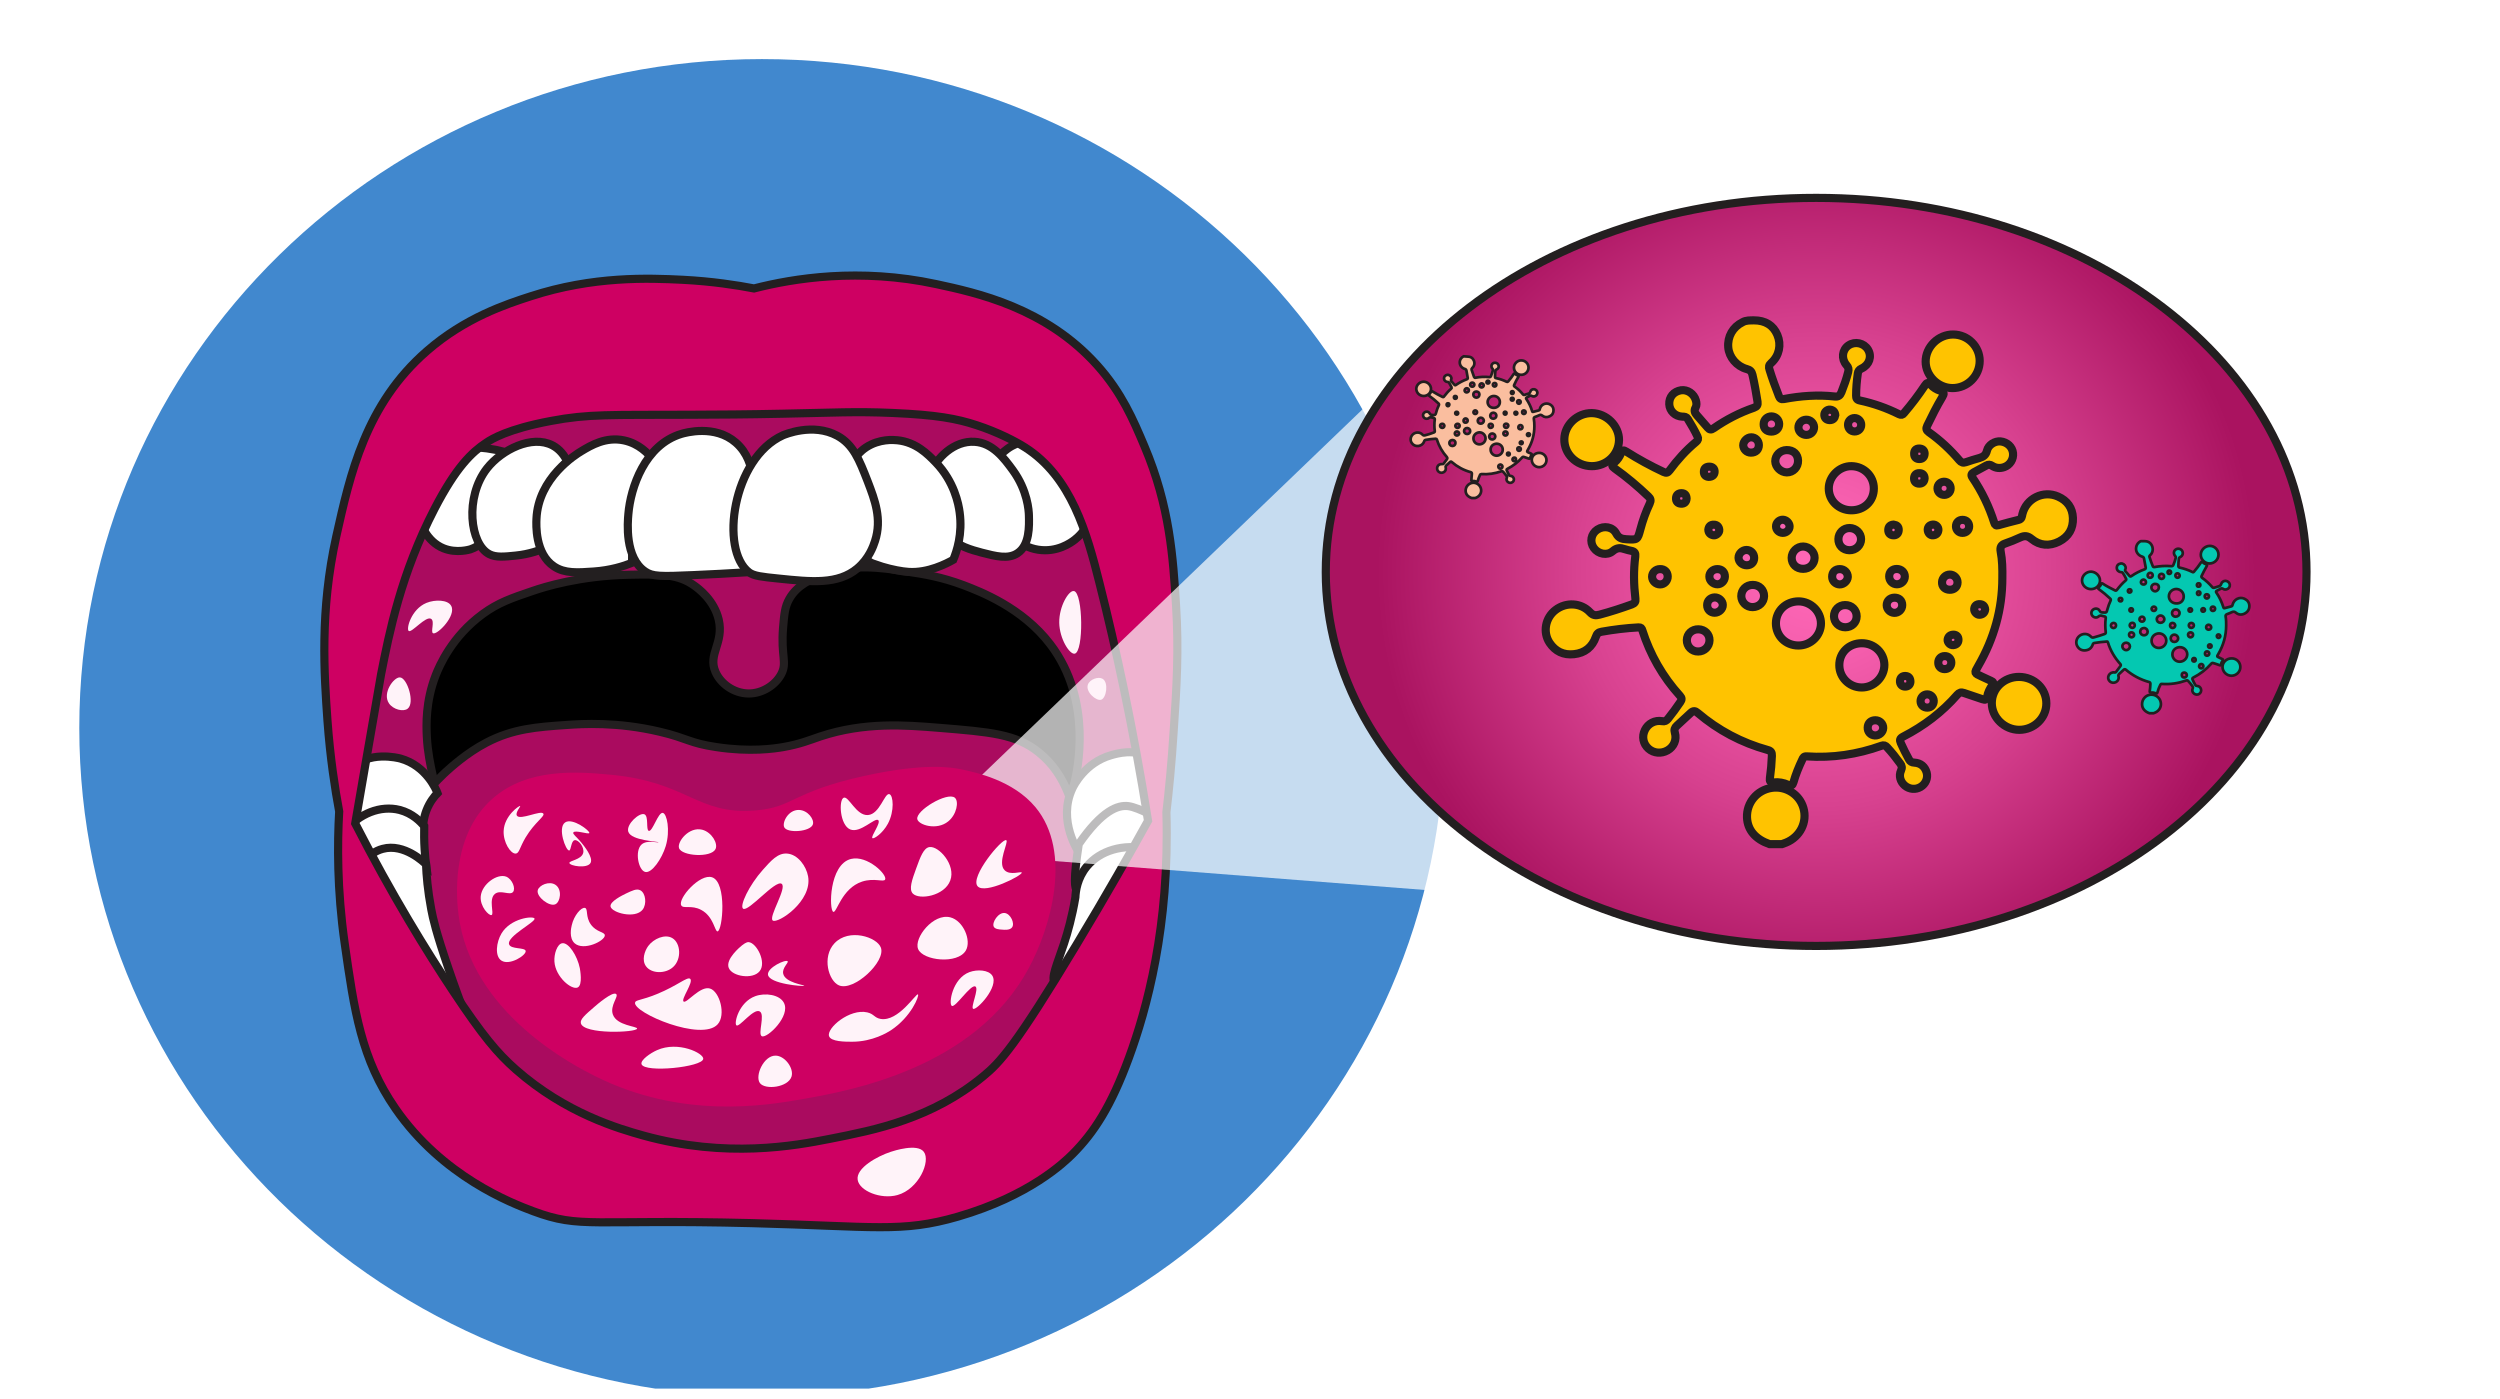 <svg width="920" height="515" viewBox="0 0 920 515" fill="none" xmlns="http://www.w3.org/2000/svg">
<g clip-path="url(#clip0_48_134)" filter="url(#filter0_d_48_134)">
<path d="M280.408 510.005C419.157 510.005 531.635 399.809 531.635 263.875C531.635 127.941 419.157 17.745 280.408 17.745C141.659 17.745 29.181 127.941 29.181 263.875C29.181 399.809 141.659 510.005 280.408 510.005Z" fill="#4188CE"/>
<path d="M148.829 268.335C144.373 241.623 166.75 219.465 174.417 211.86C221.231 165.479 322.862 165.057 375.714 211.86C385.489 220.498 409.879 242.093 405.758 269.133C402.596 289.788 384.483 302.51 378.158 306.5C324.587 301.055 271.017 295.609 217.446 290.211C199.717 292.182 181.987 294.201 164.258 296.173C158.939 290.962 151.033 281.526 148.829 268.335Z" fill="black"/>
<path d="M159.514 287.441C161.383 286.549 157.646 278.663 157.071 267.02C156.879 262.889 156.544 254.251 160.329 244.487C161.671 241.06 166.271 230.263 177.627 221.954C183.329 217.776 188.169 216.133 196.027 213.457C200.148 212.048 213.325 207.823 231.725 207.495C243.512 207.26 249.694 207.26 255.683 211.626C256.977 212.565 262.823 216.837 264.5 224.066C266.464 232.704 260.427 236.694 263.302 243.266C265.171 247.585 270.01 251.106 275.329 251.2C280.6 251.294 285.439 248.008 287.5 244.065C289.752 239.746 287.308 237.445 288.171 226.977C288.602 221.86 288.842 219.231 290.471 216.367C293.394 211.203 298.712 209.044 302.354 207.636C313.471 203.27 323.964 204.819 334.362 206.415C339.873 207.26 346.437 208.293 354.583 211.344C360.717 213.692 376.194 219.56 386.496 233.08C402.404 253.923 396.414 280.071 395.312 284.531C397.277 282.935 399.242 281.338 401.254 279.742C403.219 278.428 408.154 275.423 413.377 275.517C414.527 275.517 416.587 275.705 418.792 276.128C420.756 276.503 422.385 276.973 423.583 277.348C423.008 262.748 421.331 241.342 416.3 215.851C409.927 183.694 406.429 166.935 393.587 152.617C387.694 146.045 374.708 134.262 333.931 126.375C285.248 116.939 222.333 104.78 176.046 143.463C143.031 171.066 134.119 211.485 131.387 223.785C126.452 246.083 127.362 265.237 128.944 277.865C133.448 275.94 139.15 274.531 144.756 276.268C153.764 279.085 157.502 288.38 159.514 287.441Z" fill="#AA0B5F" stroke="#231F20" stroke-width="3" stroke-miterlimit="10"/>
<path d="M155.442 289.413C159.131 284.578 164.115 280.024 164.115 280.024C165.792 278.522 171.638 273.123 179.017 269.274C188.792 264.157 197.608 263.547 208.39 262.795C214.283 262.373 227.125 261.575 242.794 265.283C253 267.678 253.671 269.462 263.542 270.917C276.048 272.841 285.008 271.48 288.267 270.917C294.448 269.837 297.994 268.335 301.875 267.02C318.215 261.622 333.213 262.842 345.431 263.828C364.406 265.377 373.894 266.128 382.231 272.842C392.869 281.338 395.36 293.826 397.373 304.482C403.554 337.343 389.85 364.571 386.017 371.988C380.842 381.893 367.281 404.38 340.017 419.825C290.279 447.991 237.715 428.462 228.802 424.988C219.698 421.421 185.725 407.525 165.073 372.082C145.427 338.423 146.865 300.633 155.442 289.413Z" fill="#AA0B5F" stroke="#231F20" stroke-width="3" stroke-miterlimit="10"/>
<path d="M154.387 187.168C154.723 188.388 156.831 195.195 163.204 197.777C168.092 199.749 172.883 198.2 173.123 198.153C175.039 197.496 176.381 196.557 177.292 195.853C178.394 191.252 179.064 187.45 179.448 184.915C180.598 177.685 180.598 174.446 182.514 169.892C183.904 166.606 185.629 164.165 186.827 162.663C185.869 162.381 184.431 161.959 182.658 161.583C178.25 160.691 173.075 160.269 170.2 160.691C161.048 162.053 151.177 175.854 154.387 187.168Z" fill="white" stroke="#231F20" stroke-width="3" stroke-miterlimit="10"/>
<path d="M180.071 199.936C182.514 201.204 185.629 200.875 189.798 200.453C194.877 199.936 198.854 198.481 201.442 197.261C200.579 194.256 199.573 189.045 200.627 182.661C202.064 173.976 206.569 168.155 208.725 165.714C207.719 163.695 206.042 161.301 203.31 159.893C195.787 155.95 184.671 161.442 179.208 168.39C170.967 178.952 172.931 196.275 180.071 199.936Z" fill="white" stroke="#231F20" stroke-width="3" stroke-miterlimit="10"/>
<path d="M203.885 204.443C207.814 207.072 212.51 206.743 218.5 206.321C224.633 205.898 229.521 204.349 232.587 203.128C232.539 197.824 232.923 191.439 234.217 184.304C235.654 176.511 237.81 169.892 239.919 164.681C238.577 162.991 235.175 159.235 229.617 158.062C222.956 156.653 217.542 159.846 213.9 162.052C211.935 163.226 198.039 171.816 197.417 186.979C197.321 188.998 196.842 199.795 203.885 204.443Z" fill="white" stroke="#231F20" stroke-width="3" stroke-miterlimit="10"/>
<path d="M237.427 206.321C240.158 208.152 242.89 208.199 255.3 207.635C261.577 207.354 268.333 207.025 275.617 206.556C276.623 200.781 277.39 193.974 277.533 186.416C277.629 180.361 277.294 174.868 276.719 169.986C276.383 167.873 275.233 162.709 270.777 158.86C263.062 152.147 252.185 155.245 250.748 155.668C237.283 159.705 232.06 175.478 231.246 185.102C230.958 188.294 229.856 201.251 237.427 206.321Z" fill="white" stroke="#231F20" stroke-width="3" stroke-miterlimit="10"/>
<path d="M370.491 190.877C371.066 191.769 374.804 197.167 382.039 198.294C388.987 199.374 394.066 195.759 395.552 194.585C399.002 191.862 400.535 188.623 401.158 186.98C402.5 173.977 397.852 162.851 389.61 159.236C387.885 158.485 385.154 157.687 381.321 158.015C379.835 157.969 375.139 157.969 370.683 161.208C367.425 163.555 365.891 166.512 365.269 167.921C366.994 175.526 368.719 183.178 370.491 190.877Z" fill="white" stroke="#231F20" stroke-width="3" stroke-miterlimit="10"/>
<path d="M348.306 192.989C352.571 197.073 357.458 198.34 361.292 199.373C366.419 200.687 370.971 201.908 374.469 199.561C378.973 196.556 378.733 189.609 378.637 185.618C378.59 184.022 378.206 176.558 372.696 169C369.533 164.681 365.317 158.954 358.608 158.578C351.181 158.109 344.425 164.446 342.029 170.972C338.627 179.844 343.754 188.623 348.306 192.989Z" fill="white" stroke="#231F20" stroke-width="3" stroke-miterlimit="10"/>
<path d="M312.944 167.169C315.196 162.991 318.119 161.02 318.694 160.644C323.629 157.405 328.9 157.874 330.242 158.015C337.142 158.719 341.502 163.226 344.329 166.137C351.229 173.272 352.762 181.581 353.146 184.539C354.248 192.519 352.092 198.904 350.798 202.002C348.306 203.411 341.502 206.931 334.362 206.462C331.967 206.321 328.229 205.617 324.635 204.537C323.006 204.021 321.569 203.504 321.042 203.317C313.135 199.937 305.852 180.267 312.944 167.169Z" fill="white" stroke="#231F20" stroke-width="3" stroke-miterlimit="10"/>
<path d="M275.617 206.603C277.39 207.964 280.408 208.293 286.446 208.903C298.665 210.171 308.296 211.157 315.483 205.195C319.796 201.58 321.377 197.026 322 195.102C324.635 186.98 321.904 179.938 319.317 173.178C316.202 165.198 314.046 159.612 308.152 156.372C299.096 151.443 288.602 155.997 288.123 156.185C269.579 164.588 264.787 198.341 275.617 206.603Z" fill="white" stroke="#231F20" stroke-width="3" stroke-miterlimit="10"/>
<path d="M394.641 286.127C389.035 298.05 396.941 309.552 397.325 310.162C397.852 308.237 399.194 304.341 402.739 300.773C404.081 299.412 407.866 295.75 414.096 294.952C420.229 294.154 424.877 296.595 426.362 297.44C430.244 287.817 428.183 278.334 422.385 274.625C417.45 271.48 411.125 273.264 408.873 273.921C399.289 276.644 395.121 285.094 394.641 286.127Z" fill="white" stroke="#231F20" stroke-width="3" stroke-miterlimit="10"/>
<path d="M396.462 323.588C398.092 324.011 400.008 316.218 406.908 311.946C412.179 308.707 418.408 308.66 423.487 309.458C425.26 302.135 426.362 297.44 426.362 297.44C426.362 297.44 419.319 293.215 415.198 292.652C411.412 292.182 405.567 294.201 396.99 306.594C394.977 319.692 395.408 323.306 396.462 323.588Z" fill="white" stroke="#231F20" stroke-width="3" stroke-miterlimit="10"/>
<path d="M388.317 357.67C386.448 356.261 389.179 350.487 391.575 343.164C392.917 339.08 394.546 333.352 395.744 326.217C395.839 323.964 396.414 319.175 399.912 314.903C404.8 308.941 413.425 306.453 422.098 308.378C411.987 324.715 401.877 341.004 391.814 357.341C390.617 357.857 389.179 358.327 388.317 357.67Z" fill="white" stroke="#231F20" stroke-width="3" stroke-miterlimit="10"/>
<path d="M130.716 299.036C133.16 299.881 134.837 297.064 139.341 296.079C145.523 294.717 151.56 298.097 155.729 301.196C155.681 299.646 155.825 297.111 156.927 294.248C158.125 291.149 159.85 289.037 161 287.863C160.616 286.831 156.975 277.817 147.344 275.141C146.816 275.001 135.173 271.949 129.231 279.273C123.673 285.986 126.452 297.534 130.716 299.036Z" fill="white" stroke="#231F20" stroke-width="3" stroke-miterlimit="10"/>
<path d="M129.471 311.43C132.49 313.496 136.371 310.773 142.744 310.773C148.35 310.773 153.19 312.885 156.927 315.279C156.64 313.167 156.4 310.914 156.256 308.519C156.065 305.468 156.065 302.651 156.112 300.023C154.771 298.379 151.8 295.281 147.056 294.061C140.06 292.277 132.154 295.375 126.883 301.9C126.596 305.562 126.883 309.693 129.471 311.43Z" fill="white" stroke="#231F20" stroke-width="3" stroke-miterlimit="10"/>
<path d="M131.771 316.593C132.394 315.232 135.173 309.88 140.827 308.378C148.781 306.218 156.16 313.448 156.783 314.058C156.927 318.002 157.406 323.776 158.7 330.63C159.323 333.963 160.473 339.127 165.073 352.506C167.133 358.562 170.008 366.542 173.746 375.978C168.954 374.053 161.719 370.626 154.387 364.57C139.917 352.693 125.11 330.677 131.771 316.593Z" fill="white" stroke="#231F20" stroke-width="3" stroke-miterlimit="10"/>
<path d="M432.783 218.761C431.681 201.204 430.531 182.332 421.14 160.175C416.971 150.316 412.85 140.599 403.842 130.506C384.771 109.193 359.327 103.747 344.569 100.555C316.202 94.452 291.956 98.443 277.485 102.151C271.112 100.931 262.104 99.522 251.227 98.959C238.769 98.349 218.356 97.504 195.212 105.062C186.396 107.925 171.206 112.855 157.071 125.201C134.55 144.777 128.848 170.596 123.769 193.317C117.635 220.921 119.312 244.205 120.51 261.199C121.517 274.954 123.29 286.408 124.823 294.623C124.152 306.36 124.008 323.213 126.835 343.117C130.333 367.81 132.921 385.743 145.523 403.957C162.821 428.978 188.217 438.743 196.267 441.747C213.804 448.273 217.542 444.611 276.623 446.113C321.952 447.287 331.823 449.728 352.523 443.719C378.877 436.067 391.671 423.721 394.737 420.669C402.548 412.83 408.873 403.159 415.437 385.273C421.954 367.575 430.483 337.014 429.237 294.858C430.1 287.488 431.154 277.207 431.921 264.908C433.023 248.759 433.837 235.333 432.783 218.761ZM395.983 343.915C373.702 380.954 367.952 387.057 361.867 392.033C342.892 407.713 322.144 411.797 305.469 415.083C292.435 417.665 267.231 422.312 236.852 413.909C227.604 411.327 208.15 405.694 189.846 389.592C183.042 383.583 177.723 377.293 166.654 360.627C156.975 346.028 144.229 325.372 130.717 299.036C132.873 286.643 134.933 274.813 135.029 274.109C138.479 254.345 140.204 244.44 140.252 244.064C143.223 228.854 147.631 206.978 159.898 183.271C167.852 167.92 173.602 162.428 179.017 158.86C180.981 157.546 186.875 153.884 202.64 150.927C216.679 148.251 224.777 148.767 253.671 148.626C265.075 148.579 274.754 148.532 287.692 148.251C307.242 147.875 314.525 147.359 328.565 147.969C344.521 148.673 352.044 150.035 359.423 152.476C367.137 155.011 373.606 158.344 377.296 160.691C394.258 171.535 400.008 192.191 404.608 210.546C410.646 234.441 417.067 263.828 422.481 298.05C416.396 309.035 407.435 324.95 395.983 343.915Z" fill="#CE0062" stroke="#231F20" stroke-width="3" stroke-miterlimit="10"/>
<path opacity="0.7" d="M346.198 309.598C448.596 317.579 550.946 325.607 653.344 333.587C615.298 259.133 577.252 184.726 539.206 110.319C474.279 172.662 409.352 235.051 344.473 297.393C345.048 301.43 345.623 305.514 346.198 309.598Z" fill="white"/>
<path d="M219.027 392.033C212.079 388.559 173.219 369.124 168.715 332.367C168.235 328.611 165.217 303.918 181.317 289.835C194.206 278.522 212.462 279.93 224.729 281.103C253.144 283.732 256.546 295.985 277.917 294.248C292.292 293.074 291.094 287.488 318.119 281.526C340.304 276.644 350.271 278.381 353.817 279.132C359.327 280.305 372.792 283.169 381.033 293.027C394.785 309.599 386.592 337.437 378.59 352.271C358.752 389.17 312.704 397.385 295.79 400.389C281.558 402.924 250.892 407.994 219.027 392.033Z" fill="#CE0062"/>
<path d="M190.229 296.173C189.51 295.093 191.667 292.746 191.427 292.605C191.092 292.37 185.581 296.173 185.342 301.759C185.15 305.937 187.881 310.256 189.798 310.115C191.092 310.021 191.187 307.956 193.44 304.153C196.794 298.567 200.579 296.408 199.956 295.422C199.094 294.013 191.427 297.957 190.229 296.173Z" fill="#FFF3F9"/>
<path d="M209.444 308.988C208.198 309.035 205.083 300.632 207.958 298.661C210.689 296.783 217.206 301.806 216.871 302.557C216.631 303.167 211.504 301.289 210.977 302.369C210.689 302.979 212.175 303.918 213.9 306.031C214.858 307.204 218.452 311.57 217.302 313.589C216.056 315.748 209.683 314.669 209.539 313.589C209.396 312.697 213.948 312.415 214.619 309.88C215.146 307.768 212.846 304.951 211.504 305.186C210.114 305.374 210.21 308.941 209.444 308.988Z" fill="#FFF3F9"/>
<path d="M186.3 318.612C183.042 317.345 177.339 321.288 176.908 325.842C176.573 329.597 179.927 333.071 180.885 332.743C181.987 332.367 179.687 326.921 182.131 324.95C184.192 323.307 187.642 325.654 188.792 324.246C189.846 323.025 188.552 319.551 186.3 318.612Z" fill="#FFF3F9"/>
<path d="M231.198 302.04C230.383 299.317 235.319 294.905 237.14 295.656C238.817 296.36 237.619 301.477 238.769 301.759C240.158 302.087 242.171 294.905 243.896 295.139C245.429 295.374 246.723 301.571 244.998 307.345C243.56 312.086 239.823 317.485 237.427 316.875C234.935 316.264 233.498 309.176 236.085 306.782C238.098 304.951 242.267 306.218 242.315 305.984C242.362 305.608 232.252 305.42 231.198 302.04Z" fill="#FFF3F9"/>
<path d="M210.402 336.498C211.169 332.977 213.9 329.738 215.289 330.114C216.487 330.489 215.385 333.353 217.446 336.217C219.506 339.127 222.573 338.892 222.573 340.207C222.621 342.272 214.762 346.075 211.456 343.117C209.348 341.193 210.162 337.437 210.402 336.498Z" fill="#FFF3F9"/>
<path d="M238.529 344.15C240.542 341.427 244.758 339.597 247.442 341.24C250.508 343.071 250.892 348.939 247.729 351.849C244.95 354.431 239.727 354.384 237.715 351.567C236.085 349.314 237.187 346.028 238.529 344.15Z" fill="#FFF3F9"/>
<path d="M230.383 324.809C228.946 325.513 224.346 327.767 224.681 329.597C225.112 331.898 233.69 334.245 236.469 330.771C238.098 328.705 237.619 324.668 235.654 323.636C234.312 322.884 232.587 323.776 230.383 324.809Z" fill="#FFF3F9"/>
<path d="M212.558 359.407C210.354 360.393 204.412 355.558 204.029 349.877C203.837 347.061 205.035 343.446 206.856 343.118C209.252 342.695 212.462 347.765 213.373 352.272C213.421 352.647 214.571 358.515 212.558 359.407Z" fill="#FFF3F9"/>
<path d="M184.527 339.549C182.658 342.695 181.988 347.859 184.527 349.502C187.546 351.473 193.775 347.483 193.44 345.934C193.152 344.573 188.025 345.418 187.354 343.54C186.3 340.629 197.321 335.231 196.698 334.01C196.219 332.977 187.881 333.869 184.527 339.549Z" fill="#FFF3F9"/>
<path d="M204.412 321.616C202.112 320.067 198.375 321.757 197.896 323.588C197.273 326.029 202.256 329.832 204.412 328.752C206.185 327.907 207 323.353 204.412 321.616Z" fill="#FFF3F9"/>
<path d="M226.742 361.801C225.448 360.721 219.506 365.838 218.931 366.354C215.29 369.499 213.421 371.096 213.756 372.551C214.762 376.776 234.312 375.978 234.456 374.523C234.552 373.631 227.029 373.49 225.544 369.359C224.346 366.073 227.796 362.646 226.742 361.801Z" fill="#FFF3F9"/>
<path d="M241.787 361.801C235.941 364.195 233.833 363.913 233.689 364.993C233.114 368.749 258.319 379.452 264.116 372.927C267.231 369.453 264.835 360.862 261.289 359.782C257.648 358.656 252.664 365.416 251.562 364.571C250.508 363.726 255.3 357.435 254.006 356.214C252.952 355.276 249.358 358.703 241.787 361.801Z" fill="#FFF3F9"/>
<path d="M241.787 382.457C239.344 383.537 235.606 386.119 236.085 387.621C237.235 390.907 258.558 388.7 258.798 385.649C258.99 383.584 249.55 378.983 241.787 382.457Z" fill="#FFF3F9"/>
<path d="M250.7 329.175C249.358 326.687 257.552 317.345 262.056 318.847C267.567 320.725 265.938 338.423 264.069 338.752C263.015 338.892 262.679 333.259 257.983 330.818C254.438 328.94 251.419 330.536 250.7 329.175Z" fill="#FFF3F9"/>
<path d="M258.414 301.337C253.527 300.116 249.119 305.797 249.885 308.097C250.844 311.054 261.673 311.758 263.302 308.472C264.308 306.501 262.008 302.276 258.414 301.337Z" fill="#FFF3F9"/>
<path d="M280.744 316.078C275.664 321.758 272.071 329.363 273.46 330.396C275.377 331.757 285.344 319.645 287.644 321.241C289.752 322.697 282.66 333.541 284.385 334.761C286.206 336.029 299.048 327.673 297.371 318.472C296.7 314.716 293.585 310.397 289.656 310.116C286.254 309.834 283.714 312.744 280.744 316.078Z" fill="#FFF3F9"/>
<path d="M275.473 342.695C275.281 342.695 274.61 342.648 273.029 343.915C272.454 344.385 266.848 348.985 268.19 352.224C269.483 355.37 277.054 356.543 279.546 353.398C282.181 350.159 278.444 342.929 275.473 342.695Z" fill="#FFF3F9"/>
<path d="M277.917 362.599C271.879 364.805 270.01 372.645 271.017 373.349C272.119 374.1 277.246 367.012 279.546 368.185C281.702 369.312 278.731 376.588 280.36 377.339C282.277 378.231 291.094 369.875 288.458 364.993C286.877 362.035 281.654 361.237 277.917 362.599Z" fill="#FFF3F9"/>
<path d="M289.848 349.737C289.129 348.939 282.325 352.084 282.612 354.666C282.996 358.093 295.885 359.126 295.981 358.75C296.029 358.468 288.937 357.623 288.219 354.337C287.739 352.178 290.327 350.253 289.848 349.737Z" fill="#FFF3F9"/>
<path d="M313.183 312.087C305.037 314.105 305.037 331.052 306.666 331.569C307.912 331.991 309.733 322.931 317.208 320.443C321.712 318.941 325.258 320.771 325.737 319.645C326.552 317.861 319.173 310.631 313.183 312.087Z" fill="#FFF3F9"/>
<path d="M307.098 343.117C302.354 348.187 304.942 357.013 308.727 358.609C314.189 360.956 326.073 349.83 324.156 344.713C322.719 340.817 312.417 337.484 307.098 343.117Z" fill="#FFF3F9"/>
<path d="M342.029 307.721C339.873 308.05 338.675 311.383 337.142 315.608C335.608 319.833 334.41 323.213 335.896 324.809C338.244 327.297 347.587 325.748 349.696 320.02C351.852 314.293 345.431 307.205 342.029 307.721Z" fill="#FFF3F9"/>
<path d="M349.744 333.587C343.467 331.944 336.231 341.192 337.86 345.229C339.585 349.548 352.475 350.956 355.446 345.746C357.554 342.037 354.487 334.808 349.744 333.587Z" fill="#FFF3F9"/>
<path d="M370.3 305.186C368.766 304.388 356.835 318.753 359.758 322.133C362.394 325.232 376.289 318.143 376.002 317.11C375.81 316.547 371.785 318.237 369.773 316.312C366.802 313.542 371.354 305.75 370.3 305.186Z" fill="#FFF3F9"/>
<path d="M351.373 289.553C348.594 287.3 336.806 294.341 337.573 297.487C338.1 299.599 344.712 301.712 348.929 298.285C352.092 295.75 352.954 290.868 351.373 289.553Z" fill="#FFF3F9"/>
<path d="M310.5 289.553C312.321 288.849 315.1 296.267 319.412 295.938C323.773 295.609 325.498 287.77 327.271 288.239C328.756 288.615 329.235 294.483 326.744 299.13C324.875 302.604 321.617 304.857 321.042 304.435C320.323 303.872 324.3 298.802 323.198 297.816C322 296.689 316.633 302.745 312.896 301.243C309.015 299.647 308.583 290.305 310.5 289.553Z" fill="#FFF3F9"/>
<path d="M294.017 294.06C290.04 293.966 287.74 298.707 288.602 300.444C289.8 302.745 298.281 302.087 299.144 299.365C299.719 297.581 297.323 294.154 294.017 294.06Z" fill="#FFF3F9"/>
<path d="M319.173 368.561C312.704 367.059 304.127 374.335 305.085 377.293C305.756 379.358 311.027 379.358 313.567 379.358C321.233 379.358 326.744 375.838 327.798 375.18C335.369 370.204 338.387 362.364 337.812 361.942C337.094 361.426 330.625 372.129 324.012 370.955C321.76 370.533 321.616 369.124 319.173 368.561Z" fill="#FFF3F9"/>
<path d="M285.344 384.475C281.031 384.475 277.725 391.939 279.641 394.568C281.606 397.197 290.039 396.164 291.285 392.174C292.244 389.076 288.746 384.428 285.344 384.475Z" fill="#FFF3F9"/>
<path d="M356.787 353.727C350.414 356.074 349.025 365.51 350.271 366.167C351.612 366.918 357.219 358.092 358.944 359.031C360.381 359.829 357.075 366.73 358.129 367.247C359.423 367.904 367.712 359.078 365.173 355.041C363.783 352.882 359.614 352.694 356.787 353.727Z" fill="#FFF3F9"/>
<path d="M369.773 331.991C367.377 331.663 364.933 335.512 365.7 337.015C366.131 337.906 367.664 338.047 368.671 338.094C369.581 338.188 371.689 338.376 372.456 337.249C373.51 335.794 371.881 332.273 369.773 331.991Z" fill="#FFF3F9"/>
<path d="M147.2 245.285C144.948 245.097 140.587 251.059 143.127 254.814C144.66 257.115 148.446 258.053 150.027 256.786C152.758 254.673 149.883 245.472 147.2 245.285Z" fill="#FFF3F9"/>
<path d="M156.927 217.869C151.321 220.169 149.404 227.492 150.41 228.197C151.512 228.995 156.687 222.516 158.652 223.737C160.089 224.629 158.364 228.572 159.371 229.042C160.904 229.746 168.044 222.516 166.031 218.949C164.833 216.695 160.137 216.554 156.927 217.869Z" fill="#FFF3F9"/>
<path d="M389.802 225.145C389.706 219.09 393.348 213.128 395.216 213.503C398.571 214.16 398.858 235.849 395.504 236.553C393.635 236.928 389.898 231.107 389.802 225.145Z" fill="#FFF3F9"/>
<path d="M405.758 245.802C404.177 244.863 401.062 245.989 400.344 247.914C399.385 250.637 403.41 254.064 405.231 253.501C407.148 252.89 408.058 247.163 405.758 245.802Z" fill="#FFF3F9"/>
<path d="M327.798 419.871C322.91 421.467 314.908 425.833 315.627 430.199C316.25 434.236 324.108 437.475 330.241 435.785C338.148 433.579 342.556 423.298 339.968 419.871C337.573 416.679 328.948 419.496 327.798 419.871Z" fill="#FFF3F9"/>
<path d="M668.342 344.103C768.004 344.103 848.796 282.478 848.796 206.461C848.796 130.444 768.004 68.82 668.342 68.82C568.68 68.82 487.887 130.444 487.887 206.461C487.887 282.478 568.68 344.103 668.342 344.103Z" fill="url(#paint0_radial_48_134)" stroke="#231F20" stroke-width="3" stroke-miterlimit="10"/>
<path d="M651.188 306.642C645.965 304.811 643.09 301.431 642.898 296.831C642.706 291.385 646.588 286.737 651.954 285.939C657.177 285.141 662.208 288.334 663.646 293.31C665.179 298.521 662.448 303.966 657.273 306.079C656.746 306.266 656.267 306.454 655.74 306.642C654.254 306.642 652.721 306.642 651.188 306.642Z" fill="#FFC300" stroke="#231F20" stroke-width="3" stroke-miterlimit="10"/>
<path d="M645.437 113.888C649.654 113.888 652.577 115.719 654.062 119.239C655.596 122.854 654.781 126.891 651.81 129.567C650.9 130.365 650.852 131.022 651.187 132.055C652.194 135.341 653.392 138.58 654.637 141.773C654.973 142.665 655.452 143.04 656.458 142.852C662.639 141.679 668.917 141.209 675.194 141.914C676.535 142.054 677.158 141.538 677.637 140.364C678.596 137.923 679.506 135.435 680.129 132.9C680.369 131.914 680.273 131.21 679.554 130.412C677.494 128.065 677.877 124.732 680.273 123.089C682.621 121.493 685.927 122.197 687.412 124.638C688.946 127.173 687.939 130.271 685.017 131.633C684.154 132.055 683.819 132.525 683.675 133.417C683.292 136.139 683.052 138.815 683.052 141.585C683.052 142.571 683.292 143.134 684.394 143.369C689.425 144.449 694.264 146.139 698.864 148.439C699.679 148.814 700.11 148.72 700.637 148.063C703.417 144.824 706.004 141.397 708.352 137.876C709.071 136.75 709.598 136.609 710.556 137.642C711.467 138.627 712.664 139.379 714.006 139.801C715.539 140.27 715.492 140.928 714.773 142.101C712.712 145.528 710.939 149.096 709.214 152.664C708.687 153.744 708.879 154.354 709.837 155.058C714.006 158.015 717.744 161.489 721.05 165.386C721.769 166.231 722.44 166.419 723.446 166.09C725.075 165.527 726.752 165.01 728.429 164.541C729.914 164.118 730.825 163.414 731.208 161.818C731.735 159.659 734.131 158.25 736.192 158.438C738.635 158.673 740.552 160.457 740.792 162.757C741.031 165.01 739.689 167.17 737.485 167.921C735.952 168.437 734.419 168.296 733.077 167.404C732.358 166.935 731.687 166.888 730.969 167.31C729.435 168.155 727.902 169 726.369 169.799C725.506 170.268 725.219 170.784 725.842 171.723C729.34 176.887 732.023 182.474 733.892 188.389C734.131 189.187 734.515 189.562 735.425 189.28C737.917 188.576 740.36 187.919 742.852 187.309C744.05 187.027 744.05 186.041 744.242 185.196C745.631 179.469 751.908 176.324 757.323 178.718C760.773 180.22 762.689 182.896 762.833 186.605C762.977 190.501 761.3 193.459 757.754 195.289C754.208 197.073 750.662 196.839 747.644 194.35C746.158 193.13 745.056 193.036 743.427 193.787C741.606 194.632 739.737 195.383 737.821 196.04C736.335 196.557 736 197.496 736.239 198.904C736.862 202.143 736.91 205.382 736.862 208.669C736.862 220.217 733.796 231.014 727.998 241.06C726.465 243.689 726.465 243.689 729.244 244.957C730.442 245.52 731.592 246.083 732.79 246.6C733.556 246.928 733.748 247.351 733.221 248.055C732.262 249.369 731.544 250.825 731.256 252.421C731.064 253.5 730.585 253.688 729.531 253.313C727.279 252.515 724.979 251.81 722.727 251.012C721.673 250.637 721.002 250.872 720.283 251.67C714.677 258.101 707.969 263.171 700.302 267.114C699.152 267.725 699.008 268.335 699.487 269.415C700.398 271.48 701.404 273.499 702.506 275.47C702.937 276.269 703.512 276.597 704.471 276.644C706.867 276.785 708.4 278.146 709.023 280.353C709.55 282.371 708.639 284.484 706.771 285.61C704.95 286.69 702.65 286.502 700.973 285.094C699.344 283.733 698.673 281.526 699.583 279.555C700.062 278.475 699.871 277.771 699.248 276.926C697.762 274.86 696.181 272.889 694.456 271.011C693.833 270.307 693.258 270.119 692.348 270.447C683.435 273.64 674.283 275.001 664.796 274.344C663.837 274.297 663.55 274.813 663.262 275.47C661.969 278.193 660.819 280.963 660.004 283.874C659.669 285.047 659.19 285.329 658.04 284.812C656.362 284.061 654.59 283.733 652.769 283.92C651.379 284.061 651.187 283.404 651.331 282.324C651.715 279.602 651.954 276.879 652.05 274.156C652.098 272.935 651.762 272.325 650.517 271.997C640.885 269.321 632.308 264.767 624.737 258.336C623.827 257.538 623.108 257.491 622.198 258.336C620.521 259.932 618.796 261.528 617.071 263.077C616.304 263.781 616.017 264.532 616.352 265.659C617.119 268.194 615.969 270.823 613.669 272.137C611.369 273.452 608.589 273.217 606.673 271.527C604.66 269.743 604.133 267.067 605.331 264.626C606.481 262.279 608.973 260.918 611.656 261.387C612.662 261.575 613.19 261.246 613.765 260.589C615.394 258.57 616.927 256.458 618.364 254.345C618.939 253.5 618.987 252.89 618.269 252.092C611.848 245.004 607.248 236.929 604.373 227.916C604.181 227.259 603.894 226.836 603.031 226.883C598.431 227.118 593.879 227.681 589.375 228.479C588.177 228.667 587.65 229.23 587.267 230.357C585.973 234.065 583.29 236.319 579.217 236.741C575.383 237.164 572.364 235.709 570.256 232.563C567.669 228.667 568.675 223.315 572.46 220.452C576.342 217.494 581.804 217.776 585.11 221.297C586.26 222.517 587.171 222.564 588.656 222.189C592.681 221.109 596.61 219.841 600.492 218.433C601.594 218.01 601.977 217.494 601.833 216.32C601.21 211.157 601.115 205.946 601.785 200.782C601.929 199.608 601.594 198.951 600.348 198.716C599.533 198.575 598.767 198.341 597.952 198.106C596.323 197.543 595.029 197.496 593.496 198.81C591.435 200.594 588.129 199.89 586.548 197.684C584.919 195.43 585.494 192.426 587.842 190.877C590.237 189.327 593.496 189.844 594.79 192.379C595.652 194.022 596.898 194.35 598.479 194.444C602.6 194.679 602.6 194.726 603.654 190.83C604.517 187.544 605.667 184.351 607.104 181.3C607.631 180.173 607.44 179.469 606.577 178.671C602.696 174.962 598.575 171.489 594.214 168.39C593.16 167.639 592.969 167.123 594.071 166.231C595.221 165.292 596.035 164.071 596.562 162.71C596.994 161.536 597.521 161.583 598.479 162.194C602.887 164.963 607.487 167.498 612.231 169.705C613.237 170.174 613.717 169.986 614.387 169.141C617.262 165.245 620.473 161.677 624.21 158.579C624.881 158.015 625.073 157.452 624.689 156.654C623.635 154.401 622.389 152.288 621.096 150.176C620.617 149.378 619.946 149.331 619.131 149.331C616.448 149.237 614.435 147.265 614.292 144.777C614.148 142.101 615.921 140.036 618.652 139.613C621 139.285 623.396 140.928 624.067 143.322C624.354 144.261 624.402 145.2 623.971 145.998C623.3 147.171 623.731 147.969 624.498 148.861C625.84 150.364 627.133 151.866 628.427 153.368C629.098 154.166 629.721 154.26 630.631 153.603C635.231 150.41 640.119 147.875 645.437 146.045C646.635 145.622 646.923 145.012 646.779 143.885C646.252 140.552 645.677 137.219 644.91 133.933C644.623 132.712 644.048 132.149 642.85 131.82C639.112 130.835 636.285 127.455 635.998 123.84C635.662 119.803 637.723 116.329 641.221 114.592C642.61 113.794 644 113.935 645.437 113.888ZM653.535 225.334C653.535 229.981 657.081 233.502 661.729 233.549C666.329 233.596 670.114 229.887 670.114 225.428C670.114 221.015 666.425 217.353 661.921 217.306C657.177 217.306 653.583 220.78 653.535 225.334ZM676.871 240.825C676.871 245.285 680.56 248.947 685.017 248.994C689.617 249.041 693.45 245.238 693.45 240.685C693.402 236.225 689.76 232.704 685.16 232.704C680.417 232.704 676.823 236.178 676.871 240.825ZM689.569 175.76C689.569 171.207 685.927 167.592 681.327 167.545C676.871 167.498 672.989 171.348 672.989 175.76C672.989 180.22 676.631 183.741 681.231 183.788C686.023 183.835 689.569 180.408 689.569 175.76ZM679.075 226.836C681.423 226.836 683.244 225.099 683.244 222.799C683.244 220.452 681.423 218.621 678.979 218.668C676.679 218.668 674.906 220.499 674.906 222.799C674.954 225.099 676.727 226.836 679.075 226.836ZM680.704 190.313C678.404 190.266 676.583 192.05 676.535 194.35C676.487 196.698 678.165 198.435 680.56 198.482C682.956 198.529 684.873 196.698 684.873 194.397C684.873 192.191 683.004 190.36 680.704 190.313ZM625.025 227.587C622.629 227.54 620.808 229.277 620.76 231.53C620.712 233.878 622.581 235.802 624.929 235.755C627.229 235.755 629.05 233.925 629.098 231.671C629.146 229.371 627.373 227.634 625.025 227.587ZM661.681 165.527C661.633 163.132 659.956 161.583 657.464 161.63C655.117 161.677 653.296 163.508 653.296 165.714C653.344 167.874 655.308 169.799 657.56 169.845C659.908 169.845 661.729 167.921 661.681 165.527ZM649.175 215.335C649.175 213.034 647.402 211.25 645.054 211.25C642.61 211.204 640.79 213.034 640.79 215.382C640.837 217.635 642.706 219.466 645.006 219.419C647.354 219.372 649.127 217.635 649.175 215.335ZM663.55 205.335C665.946 205.335 667.719 203.599 667.767 201.298C667.814 199.139 665.85 197.167 663.598 197.12C661.298 197.073 659.333 199.045 659.333 201.298C659.333 203.645 661.106 205.335 663.55 205.335ZM717.456 213.034C719.181 213.081 720.379 211.955 720.379 210.312C720.379 208.762 719.037 207.401 717.504 207.448C716.019 207.448 714.725 208.715 714.677 210.218C714.581 211.861 715.731 212.987 717.456 213.034ZM700.973 208.152C700.973 206.603 699.679 205.382 698.002 205.382C696.373 205.382 695.223 206.462 695.223 208.105C695.223 209.701 696.469 211.016 698.05 211.016C699.679 211.016 700.973 209.748 700.973 208.152ZM610.89 205.429C609.26 205.429 607.967 206.697 607.967 208.246C608.015 209.795 609.308 211.063 610.937 211.063C612.519 211.063 613.765 209.701 613.717 208.105C613.669 206.462 612.519 205.382 610.89 205.429ZM634.752 208.246C634.8 206.556 633.698 205.429 631.973 205.429C630.344 205.429 629.002 206.65 629.05 208.199C629.05 209.701 630.439 211.016 632.021 211.016C633.458 211.016 634.704 209.748 634.752 208.246ZM677.062 205.429C675.337 205.429 674.235 206.509 674.235 208.246C674.235 209.795 675.481 211.016 676.967 211.063C678.5 211.11 679.937 209.748 679.985 208.293C679.985 206.697 678.692 205.429 677.062 205.429ZM651.858 154.823C653.583 154.823 654.733 153.65 654.733 152.007C654.685 150.504 653.487 149.284 651.954 149.237C650.373 149.19 649.031 150.457 649.031 152.054C648.983 153.744 650.085 154.823 651.858 154.823ZM642.802 204.021C644.431 204.021 645.533 202.941 645.533 201.298C645.533 199.702 644.287 198.388 642.706 198.388C641.173 198.388 639.783 199.749 639.783 201.251C639.831 202.8 641.173 204.021 642.802 204.021ZM694.312 218.715C694.312 220.217 695.606 221.484 697.092 221.531C698.673 221.578 700.015 220.311 700.015 218.668C700.015 216.978 698.817 215.898 697.092 215.945C695.462 215.992 694.312 217.165 694.312 218.715ZM664.652 150.457C663.023 150.504 661.777 151.819 661.825 153.368C661.873 154.87 663.167 156.044 664.748 156.044C666.377 156.044 667.623 154.729 667.575 153.133C667.479 151.631 666.185 150.41 664.652 150.457ZM687.317 263.734C687.269 265.33 688.371 266.551 689.952 266.645C691.533 266.739 692.971 265.471 693.019 263.922C693.067 262.373 691.773 261.059 690.144 261.059C688.467 261.059 687.365 262.091 687.317 263.734ZM628.235 218.715C628.235 220.311 629.433 221.484 631.015 221.484C632.548 221.484 634.033 220.123 633.985 218.621C633.985 217.119 632.5 215.804 630.967 215.851C629.337 215.945 628.235 217.119 628.235 218.715ZM647.258 159.752C647.258 158.203 646.012 156.936 644.479 156.936C642.994 156.889 641.508 158.391 641.508 159.846C641.556 161.349 642.802 162.569 644.335 162.569C646.156 162.569 647.258 161.489 647.258 159.752ZM656.075 192.097C657.464 192.097 658.615 190.97 658.567 189.656C658.519 188.435 657.369 187.309 656.123 187.262C654.781 187.215 653.583 188.342 653.583 189.703C653.583 191.017 654.637 192.05 656.075 192.097ZM717.839 175.714C717.839 174.305 716.785 173.272 715.396 173.272C714.006 173.319 713 174.352 713 175.76C713.048 177.122 714.15 178.155 715.54 178.108C716.833 178.108 717.839 177.028 717.839 175.714ZM709.262 256.411C710.652 256.411 711.658 255.331 711.61 253.876C711.562 252.562 710.508 251.529 709.214 251.529C707.825 251.529 706.771 252.655 706.771 254.017C706.771 255.425 707.825 256.411 709.262 256.411ZM682.477 149.847C681.135 149.847 680.033 150.974 680.081 152.382C680.129 153.744 681.087 154.729 682.429 154.776C683.819 154.823 684.921 153.79 684.921 152.382C684.969 151.021 683.819 149.847 682.477 149.847ZM722.2 192.097C723.637 192.097 724.644 191.064 724.644 189.703C724.644 188.295 723.589 187.262 722.152 187.309C720.762 187.309 719.756 188.389 719.804 189.797C719.852 191.111 720.858 192.097 722.2 192.097ZM715.635 242.234C717.073 242.234 718.079 241.201 718.079 239.84C718.079 238.431 717.025 237.399 715.635 237.445C714.246 237.445 713.239 238.525 713.287 239.934C713.287 241.295 714.294 242.234 715.635 242.234ZM730.537 220.311C730.442 219.137 729.819 218.386 728.573 218.339C727.327 218.292 726.608 218.949 726.512 220.123C726.417 221.156 727.471 222.329 728.525 222.235C729.675 222.142 730.394 221.484 730.537 220.311ZM703.033 246.928C703.033 245.567 702.41 244.816 701.212 244.769C700.062 244.722 699.296 245.332 699.2 246.553C699.104 247.773 699.919 248.665 701.069 248.665C702.314 248.665 702.937 247.961 703.033 246.928ZM696.852 189.046C695.606 189.14 694.935 189.75 694.887 190.97C694.839 192.191 695.558 192.942 696.756 192.989C697.954 193.036 698.673 192.285 698.721 191.064C698.769 189.797 698.05 189.234 696.852 189.046ZM709.406 190.924C709.454 192.191 710.317 193.083 711.371 192.989C712.569 192.895 713.239 192.191 713.335 191.017C713.383 189.891 712.377 188.952 711.275 189.046C710.029 189.187 709.454 189.891 709.406 190.924ZM620.665 179.469C620.617 178.295 620.09 177.497 618.796 177.497C617.598 177.497 616.831 178.108 616.783 179.328C616.735 180.549 617.406 181.3 618.604 181.347C619.85 181.441 620.569 180.737 620.665 179.469ZM708.256 172.005C708.208 170.831 707.537 170.127 706.292 170.127C705.046 170.127 704.423 170.878 704.375 172.052C704.375 173.272 705.094 173.977 706.292 173.977C707.537 173.977 708.16 173.225 708.256 172.005ZM628.762 171.489C630.152 171.489 630.919 170.784 630.967 169.658C631.015 168.484 630.296 167.733 629.05 167.733C627.852 167.733 627.037 168.296 627.037 169.564C626.989 170.784 627.708 171.395 628.762 171.489ZM718.989 229.559C717.6 229.559 716.929 230.263 716.737 231.343C716.594 232.375 717.648 233.502 718.75 233.408C719.9 233.314 720.667 232.704 720.714 231.484C720.714 230.263 720.044 229.653 718.989 229.559ZM628.667 190.924C628.714 192.144 629.433 192.801 630.583 192.989C631.589 193.13 632.787 192.05 632.692 191.017C632.596 189.891 631.925 189.093 630.727 189.093C629.433 189.046 628.81 189.75 628.667 190.924ZM675.385 148.767C675.289 147.594 674.667 146.89 673.469 146.749C672.367 146.655 671.312 147.594 671.36 148.72C671.408 149.894 672.127 150.551 673.325 150.598C674.571 150.598 675.194 149.894 675.385 148.767ZM708.256 162.804C708.16 161.724 707.49 161.067 706.244 161.067C704.95 161.067 704.375 161.865 704.423 163.039C704.423 164.259 705.189 164.963 706.387 164.916C707.537 164.916 708.256 164.165 708.256 162.804Z" fill="#FFC300" stroke="#231F20" stroke-width="3" stroke-miterlimit="10"/>
<path d="M585.733 167.545C580.079 167.498 575.575 162.991 575.671 157.593C575.767 152.335 580.414 147.969 585.781 148.016C591.196 148.11 595.844 152.71 595.796 157.968C595.7 163.32 591.196 167.592 585.733 167.545Z" fill="#FFC300" stroke="#231F20" stroke-width="3" stroke-miterlimit="10"/>
<path d="M728.525 128.816C728.525 134.356 723.973 138.863 718.462 138.816C713.144 138.769 708.639 134.262 708.639 129.051C708.639 123.653 713.335 119.052 718.798 119.099C724.164 119.146 728.525 123.512 728.525 128.816Z" fill="#FFC300" stroke="#231F20" stroke-width="3" stroke-miterlimit="10"/>
<path d="M753.058 254.862C753.058 260.214 748.554 264.58 743.092 264.58C737.629 264.58 732.981 260.026 732.981 254.721C732.981 249.37 737.437 245.098 742.996 245.098C748.65 245.145 753.058 249.417 753.058 254.862Z" fill="#FFC300" stroke="#231F20" stroke-width="3" stroke-miterlimit="10"/>
<path d="M791.008 258.477C789.283 257.867 788.325 256.74 788.277 255.238C788.229 253.454 789.475 251.905 791.248 251.67C792.973 251.435 794.602 252.468 795.081 254.111C795.608 255.848 794.698 257.632 792.973 258.289C792.829 258.336 792.637 258.43 792.494 258.477C792.014 258.477 791.535 258.477 791.008 258.477Z" fill="#04C8B1" stroke="#231F20" stroke-miterlimit="10"/>
<path d="M789.14 195.148C790.529 195.148 791.487 195.759 791.967 196.932C792.446 198.106 792.206 199.467 791.248 200.312C790.96 200.594 790.912 200.782 791.056 201.11C791.392 202.19 791.775 203.27 792.206 204.302C792.302 204.584 792.446 204.725 792.829 204.678C794.889 204.302 796.902 204.162 799.01 204.349C799.442 204.396 799.681 204.209 799.825 203.833C800.16 203.035 800.448 202.237 800.64 201.392C800.735 201.063 800.687 200.829 800.448 200.594C799.777 199.796 799.873 198.716 800.687 198.2C801.454 197.683 802.556 197.918 803.035 198.716C803.515 199.561 803.227 200.594 802.269 201.016C801.981 201.157 801.885 201.298 801.837 201.58C801.694 202.472 801.646 203.364 801.646 204.256C801.646 204.584 801.742 204.772 802.077 204.866C803.754 205.241 805.335 205.758 806.821 206.509C807.06 206.65 807.204 206.603 807.396 206.368C808.306 205.288 809.169 204.209 809.935 203.035C810.175 202.659 810.367 202.612 810.654 202.941C810.942 203.27 811.373 203.504 811.804 203.645C812.283 203.786 812.283 204.021 812.044 204.396C811.373 205.523 810.798 206.697 810.223 207.87C810.031 208.246 810.127 208.434 810.415 208.668C811.804 209.654 813.002 210.781 814.104 212.048C814.344 212.33 814.535 212.377 814.871 212.283C815.398 212.095 815.973 211.954 816.5 211.767C816.979 211.626 817.267 211.391 817.41 210.875C817.602 210.171 818.369 209.701 819.04 209.748C819.854 209.842 820.477 210.405 820.573 211.156C820.669 211.907 820.237 212.612 819.471 212.846C818.944 213.034 818.464 212.987 818.033 212.659C817.794 212.518 817.602 212.471 817.314 212.612C816.835 212.893 816.308 213.175 815.781 213.41C815.494 213.551 815.398 213.738 815.589 214.02C816.739 215.71 817.602 217.541 818.225 219.512C818.321 219.794 818.417 219.888 818.704 219.794C819.519 219.559 820.333 219.325 821.148 219.137C821.531 219.043 821.531 218.714 821.627 218.433C822.106 216.555 824.167 215.522 825.939 216.32C827.042 216.837 827.712 217.682 827.76 218.902C827.808 220.17 827.233 221.156 826.083 221.766C824.933 222.376 823.735 222.282 822.777 221.437C822.298 221.062 821.914 221.015 821.387 221.249C820.812 221.531 820.19 221.766 819.567 222.001C819.087 222.188 818.944 222.47 819.04 222.939C819.231 224.019 819.231 225.052 819.231 226.132C819.231 229.934 818.225 233.455 816.308 236.741C815.781 237.633 815.781 237.586 816.692 238.009C817.075 238.196 817.458 238.384 817.842 238.572C818.081 238.666 818.129 238.807 817.985 239.041C817.65 239.464 817.41 239.933 817.362 240.497C817.315 240.872 817.123 240.919 816.787 240.778C816.069 240.497 815.302 240.262 814.535 240.027C814.2 239.886 813.96 239.98 813.721 240.262C811.852 242.374 809.648 244.064 807.156 245.332C806.773 245.52 806.725 245.707 806.869 246.083C807.156 246.74 807.492 247.444 807.875 248.055C808.019 248.336 808.21 248.43 808.498 248.43C809.265 248.477 809.792 248.9 809.983 249.651C810.175 250.308 809.84 251.012 809.265 251.388C808.69 251.763 807.923 251.669 807.348 251.2C806.821 250.777 806.581 250.026 806.917 249.369C807.06 249.041 807.012 248.806 806.821 248.524C806.342 247.867 805.815 247.21 805.24 246.599C805.048 246.365 804.856 246.318 804.569 246.412C801.646 247.444 798.627 247.914 795.512 247.679C795.177 247.679 795.129 247.82 794.985 248.055C794.554 248.947 794.171 249.839 793.931 250.824C793.835 251.2 793.692 251.294 793.308 251.153C792.781 250.918 792.158 250.777 791.583 250.871C791.152 250.918 791.056 250.684 791.104 250.355C791.248 249.463 791.296 248.571 791.344 247.679C791.344 247.304 791.248 247.069 790.817 246.975C787.654 246.083 784.827 244.581 782.335 242.468C782.048 242.234 781.808 242.187 781.521 242.468C780.946 242.985 780.419 243.501 779.844 244.017C779.604 244.252 779.508 244.487 779.604 244.862C779.844 245.707 779.46 246.552 778.742 246.975C777.975 247.397 777.065 247.351 776.442 246.787C775.771 246.177 775.627 245.332 776.01 244.534C776.394 243.783 777.208 243.313 778.119 243.454C778.454 243.501 778.646 243.407 778.79 243.172C779.317 242.515 779.844 241.811 780.323 241.107C780.515 240.825 780.515 240.637 780.275 240.356C778.167 238.009 776.633 235.38 775.723 232.422C775.675 232.187 775.579 232.047 775.292 232.094C773.806 232.187 772.273 232.375 770.787 232.61C770.404 232.657 770.212 232.845 770.117 233.22C769.685 234.441 768.823 235.192 767.481 235.333C766.235 235.474 765.229 235.004 764.558 233.971C763.696 232.704 764.031 230.92 765.277 229.981C766.571 228.995 768.344 229.089 769.446 230.263C769.829 230.685 770.117 230.685 770.596 230.544C771.889 230.169 773.231 229.793 774.477 229.324C774.86 229.183 774.956 228.995 774.908 228.62C774.717 226.93 774.669 225.24 774.908 223.503C774.956 223.127 774.86 222.892 774.429 222.846C774.142 222.799 773.902 222.705 773.662 222.658C773.135 222.47 772.704 222.47 772.225 222.892C771.554 223.503 770.452 223.268 769.925 222.517C769.398 221.766 769.589 220.78 770.356 220.264C771.123 219.747 772.225 219.935 772.656 220.733C772.944 221.296 773.327 221.39 773.854 221.39C775.196 221.484 775.196 221.484 775.531 220.217C775.819 219.137 776.202 218.104 776.681 217.071C776.873 216.696 776.777 216.461 776.49 216.226C775.196 215.006 773.854 213.879 772.417 212.846C772.081 212.612 771.985 212.424 772.369 212.142C772.752 211.814 773.039 211.438 773.183 210.969C773.327 210.593 773.519 210.593 773.806 210.781C775.244 211.72 776.777 212.518 778.31 213.269C778.646 213.41 778.79 213.363 779.029 213.081C779.987 211.814 781.042 210.64 782.24 209.607C782.479 209.419 782.527 209.232 782.383 208.95C782.048 208.199 781.617 207.495 781.185 206.837C781.042 206.603 780.802 206.556 780.562 206.556C779.7 206.509 779.029 205.899 778.981 205.054C778.933 204.162 779.508 203.504 780.419 203.364C781.185 203.27 781.952 203.786 782.192 204.584C782.287 204.866 782.287 205.194 782.144 205.476C781.904 205.852 782.048 206.133 782.335 206.415C782.767 206.884 783.198 207.401 783.629 207.917C783.869 208.199 784.06 208.199 784.348 208.011C785.833 206.978 787.462 206.133 789.187 205.523C789.571 205.382 789.667 205.194 789.619 204.819C789.427 203.739 789.235 202.612 788.996 201.533C788.9 201.11 788.708 200.969 788.325 200.829C787.079 200.5 786.169 199.373 786.073 198.2C785.977 196.885 786.648 195.712 787.798 195.148C788.181 195.101 788.66 195.195 789.14 195.148ZM791.775 231.765C791.775 233.267 792.925 234.441 794.458 234.441C795.944 234.441 797.189 233.267 797.189 231.765C797.189 230.31 795.992 229.089 794.506 229.089C792.973 229.136 791.775 230.263 791.775 231.765ZM799.442 236.835C799.442 238.29 800.64 239.511 802.125 239.511C803.658 239.511 804.904 238.29 804.904 236.788C804.904 235.333 803.706 234.159 802.173 234.159C800.592 234.206 799.442 235.333 799.442 236.835ZM803.61 215.475C803.61 213.973 802.412 212.799 800.879 212.752C799.394 212.752 798.148 213.973 798.148 215.428C798.148 216.884 799.346 218.057 800.879 218.057C802.46 218.151 803.61 217.024 803.61 215.475ZM800.16 232.234C800.927 232.234 801.55 231.671 801.55 230.92C801.55 230.169 800.927 229.559 800.16 229.559C799.394 229.559 798.819 230.169 798.819 230.92C798.819 231.671 799.394 232.234 800.16 232.234ZM800.687 220.264C799.921 220.264 799.346 220.827 799.298 221.578C799.298 222.376 799.825 222.939 800.64 222.939C801.454 222.939 802.077 222.376 802.077 221.578C802.077 220.874 801.454 220.264 800.687 220.264ZM782.431 232.516C781.665 232.516 781.042 233.079 781.042 233.831C781.042 234.582 781.665 235.239 782.431 235.239C783.198 235.239 783.773 234.629 783.821 233.877C783.773 233.079 783.198 232.516 782.431 232.516ZM794.458 212.142C794.458 211.344 793.883 210.828 793.069 210.875C792.302 210.875 791.679 211.485 791.727 212.236C791.727 212.94 792.398 213.597 793.117 213.597C793.883 213.551 794.458 212.893 794.458 212.142ZM790.337 228.479C790.337 227.728 789.762 227.117 788.996 227.117C788.181 227.117 787.606 227.681 787.606 228.479C787.606 229.23 788.229 229.793 788.996 229.793C789.762 229.793 790.337 229.23 790.337 228.479ZM795.081 225.193C795.848 225.193 796.471 224.629 796.471 223.878C796.471 223.174 795.848 222.517 795.081 222.517C794.315 222.517 793.692 223.127 793.692 223.878C793.692 224.629 794.267 225.193 795.081 225.193ZM812.762 227.728C813.337 227.728 813.721 227.352 813.721 226.836C813.721 226.319 813.289 225.897 812.762 225.897C812.283 225.897 811.852 226.319 811.852 226.789C811.852 227.352 812.235 227.728 812.762 227.728ZM807.348 226.132C807.348 225.615 806.917 225.24 806.39 225.24C805.862 225.24 805.479 225.615 805.479 226.132C805.479 226.648 805.862 227.071 806.39 227.071C806.917 227.071 807.348 226.648 807.348 226.132ZM777.783 225.24C777.256 225.24 776.825 225.662 776.825 226.179C776.825 226.695 777.256 227.117 777.783 227.117C778.31 227.117 778.694 226.695 778.694 226.132C778.694 225.568 778.31 225.24 777.783 225.24ZM785.594 226.132C785.594 225.568 785.258 225.193 784.683 225.193C784.156 225.193 783.725 225.615 783.725 226.132C783.725 226.601 784.204 227.071 784.683 227.071C785.21 227.071 785.594 226.648 785.594 226.132ZM799.49 225.24C798.915 225.24 798.579 225.615 798.579 226.179C798.579 226.695 798.962 227.071 799.49 227.117C800.017 227.117 800.448 226.695 800.496 226.179C800.448 225.662 800.065 225.24 799.49 225.24ZM791.248 208.621C791.823 208.621 792.206 208.246 792.206 207.682C792.206 207.166 791.775 206.791 791.296 206.791C790.769 206.791 790.337 207.213 790.337 207.729C790.29 208.246 790.673 208.621 791.248 208.621ZM788.277 224.77C788.804 224.77 789.187 224.395 789.187 223.878C789.187 223.362 788.804 222.939 788.277 222.939C787.798 222.939 787.319 223.362 787.319 223.878C787.271 224.348 787.702 224.77 788.277 224.77ZM805.192 229.606C805.192 230.122 805.623 230.544 806.102 230.544C806.629 230.544 807.06 230.122 807.06 229.606C807.06 229.042 806.677 228.714 806.102 228.714C805.575 228.714 805.192 229.089 805.192 229.606ZM795.417 207.166C794.89 207.166 794.458 207.589 794.506 208.152C794.506 208.668 794.937 209.044 795.464 209.044C795.992 209.044 796.423 208.621 796.375 208.105C796.375 207.542 795.944 207.166 795.417 207.166ZM802.892 244.393C802.892 244.909 803.227 245.332 803.754 245.332C804.281 245.379 804.76 244.956 804.76 244.44C804.76 243.924 804.329 243.501 803.802 243.501C803.275 243.501 802.892 243.83 802.892 244.393ZM783.485 229.606C783.485 230.122 783.869 230.497 784.396 230.544C784.923 230.544 785.402 230.075 785.354 229.606C785.354 229.136 784.875 228.667 784.348 228.714C783.821 228.667 783.485 229.089 783.485 229.606ZM789.714 210.217C789.714 209.701 789.283 209.279 788.804 209.279C788.325 209.279 787.846 209.748 787.846 210.217C787.846 210.734 788.277 211.109 788.756 211.109C789.379 211.156 789.714 210.781 789.714 210.217ZM792.637 220.827C793.069 220.827 793.452 220.451 793.452 220.029C793.452 219.606 793.069 219.231 792.637 219.231C792.206 219.231 791.823 219.606 791.775 220.029C791.775 220.498 792.158 220.827 792.637 220.827ZM812.906 215.475C812.906 215.006 812.571 214.677 812.092 214.677C811.612 214.677 811.277 215.053 811.325 215.475C811.325 215.898 811.708 216.273 812.14 216.273C812.571 216.226 812.906 215.898 812.906 215.475ZM810.079 241.952C810.558 241.952 810.846 241.576 810.846 241.107C810.846 240.684 810.462 240.356 810.079 240.356C809.6 240.356 809.265 240.731 809.265 241.154C809.265 241.623 809.6 241.952 810.079 241.952ZM801.31 206.978C800.879 206.978 800.496 207.354 800.544 207.823C800.544 208.246 800.879 208.574 801.31 208.621C801.79 208.621 802.125 208.293 802.125 207.823C802.125 207.354 801.742 206.978 801.31 206.978ZM814.344 220.827C814.823 220.827 815.158 220.498 815.158 220.029C815.158 219.559 814.823 219.231 814.344 219.231C813.865 219.231 813.577 219.559 813.577 220.076C813.577 220.498 813.912 220.827 814.344 220.827ZM812.187 237.304C812.667 237.304 813.002 236.976 813.002 236.506C813.002 236.037 812.667 235.708 812.187 235.708C811.708 235.708 811.421 236.037 811.421 236.553C811.421 237.023 811.756 237.304 812.187 237.304ZM817.075 230.122C817.027 229.746 816.835 229.512 816.452 229.465C816.069 229.465 815.829 229.652 815.781 230.075C815.733 230.404 816.117 230.779 816.452 230.779C816.787 230.732 817.027 230.497 817.075 230.122ZM808.019 238.854C808.019 238.431 807.827 238.149 807.444 238.149C807.06 238.149 806.821 238.337 806.773 238.76C806.725 239.135 807.012 239.464 807.396 239.464C807.827 239.417 808.019 239.182 808.019 238.854ZM806.006 219.841C805.575 219.888 805.383 220.076 805.383 220.451C805.383 220.874 805.575 221.109 806.006 221.109C806.389 221.109 806.629 220.874 806.677 220.498C806.629 220.076 806.389 219.888 806.006 219.841ZM810.127 220.451C810.127 220.874 810.414 221.156 810.798 221.109C811.181 221.062 811.421 220.827 811.421 220.451C811.421 220.076 811.085 219.794 810.75 219.794C810.319 219.888 810.127 220.123 810.127 220.451ZM780.994 216.696C780.994 216.32 780.802 216.039 780.371 216.039C779.987 216.039 779.7 216.226 779.7 216.649C779.7 217.024 779.892 217.306 780.323 217.306C780.706 217.353 780.946 217.118 780.994 216.696ZM809.744 214.255C809.744 213.879 809.504 213.644 809.121 213.644C808.689 213.644 808.498 213.879 808.498 214.302C808.498 214.724 808.737 214.959 809.121 214.959C809.504 214.912 809.744 214.63 809.744 214.255ZM783.629 214.067C784.108 214.067 784.348 213.832 784.348 213.457C784.348 213.081 784.108 212.846 783.725 212.846C783.342 212.846 783.054 213.034 783.054 213.457C783.054 213.832 783.294 214.067 783.629 214.067ZM813.29 233.126C812.81 233.126 812.619 233.361 812.571 233.737C812.523 234.065 812.858 234.441 813.242 234.394C813.625 234.347 813.865 234.159 813.865 233.737C813.865 233.408 813.625 233.173 813.29 233.126ZM783.629 220.451C783.629 220.874 783.869 221.062 784.252 221.109C784.587 221.156 784.971 220.78 784.923 220.451C784.875 220.076 784.683 219.841 784.252 219.841C783.869 219.841 783.677 220.076 783.629 220.451ZM798.962 206.603C798.915 206.227 798.723 205.992 798.339 205.946C797.956 205.899 797.621 206.227 797.669 206.603C797.669 206.978 797.908 207.213 798.339 207.213C798.675 207.213 798.915 206.978 798.962 206.603ZM809.744 211.203C809.696 210.828 809.504 210.64 809.073 210.64C808.642 210.64 808.45 210.922 808.45 211.297C808.45 211.72 808.69 211.954 809.073 211.907C809.552 211.907 809.744 211.673 809.744 211.203Z" fill="#04C8B1" stroke="#231F20" stroke-miterlimit="10"/>
<path d="M769.494 212.8C767.625 212.8 766.139 211.297 766.187 209.513C766.235 207.776 767.769 206.368 769.494 206.368C771.267 206.415 772.8 207.917 772.8 209.654C772.8 211.391 771.315 212.8 769.494 212.8Z" fill="#04C8B1" stroke="#231F20" stroke-miterlimit="10"/>
<path d="M816.404 200.078C816.404 201.909 814.919 203.364 813.098 203.364C811.373 203.364 809.887 201.862 809.887 200.172C809.887 198.388 811.421 196.886 813.242 196.886C814.967 196.886 816.404 198.341 816.404 200.078Z" fill="#04C8B1" stroke="#231F20" stroke-miterlimit="10"/>
<path d="M824.454 241.482C824.454 243.219 822.969 244.675 821.196 244.675C819.375 244.675 817.889 243.172 817.889 241.435C817.889 239.699 819.375 238.29 821.196 238.29C823.016 238.243 824.454 239.652 824.454 241.482Z" fill="#04C8B1" stroke="#231F20" stroke-miterlimit="10"/>
<path d="M541.602 179.281C540.164 178.812 539.398 177.873 539.35 176.652C539.302 175.197 540.356 173.929 541.793 173.695C543.183 173.46 544.573 174.352 544.956 175.713C545.387 177.122 544.621 178.577 543.231 179.14C543.087 179.187 542.943 179.234 542.8 179.281C542.416 179.281 542.033 179.281 541.602 179.281Z" fill="#FABE9F" stroke="#231F20" stroke-miterlimit="10"/>
<path d="M540.021 127.22C541.171 127.22 541.937 127.689 542.369 128.675C542.8 129.661 542.56 130.741 541.746 131.445C541.506 131.68 541.506 131.82 541.554 132.102C541.841 132.994 542.129 133.839 542.464 134.731C542.56 134.966 542.704 135.06 542.944 135.013C544.621 134.684 546.298 134.59 548.023 134.778C548.406 134.825 548.55 134.684 548.694 134.355C548.933 133.698 549.173 133.041 549.364 132.337C549.412 132.055 549.412 131.867 549.221 131.68C548.646 131.022 548.789 130.13 549.412 129.708C550.035 129.285 550.946 129.473 551.329 130.13C551.76 130.835 551.473 131.68 550.658 132.008C550.419 132.102 550.323 132.243 550.323 132.478C550.227 133.229 550.131 133.933 550.179 134.684C550.179 134.966 550.227 135.107 550.562 135.153C551.904 135.435 553.246 135.905 554.491 136.515C554.683 136.609 554.827 136.562 554.971 136.421C555.737 135.529 556.408 134.637 557.031 133.651C557.223 133.37 557.366 133.323 557.606 133.604C557.846 133.886 558.181 134.074 558.516 134.168C558.948 134.308 558.9 134.449 558.708 134.778C558.133 135.717 557.654 136.656 557.223 137.642C557.079 137.923 557.127 138.111 557.414 138.299C558.564 139.097 559.571 140.036 560.433 141.115C560.625 141.35 560.816 141.397 561.056 141.303C561.487 141.162 561.966 141.022 562.398 140.881C562.781 140.787 563.021 140.599 563.164 140.13C563.308 139.566 563.931 139.144 564.506 139.238C565.177 139.285 565.656 139.801 565.752 140.411C565.8 141.022 565.464 141.585 564.841 141.82C564.41 141.96 564.027 141.913 563.644 141.679C563.452 141.538 563.26 141.538 563.069 141.632C562.637 141.867 562.254 142.101 561.823 142.289C561.583 142.43 561.487 142.571 561.679 142.805C562.637 144.214 563.356 145.716 563.835 147.312C563.883 147.547 563.979 147.641 564.266 147.547C564.937 147.359 565.608 147.171 566.279 147.03C566.614 146.937 566.614 146.702 566.662 146.467C567.046 144.918 568.723 144.073 570.208 144.73C571.119 145.153 571.646 145.857 571.694 146.843C571.741 147.922 571.262 148.72 570.304 149.19C569.346 149.659 568.387 149.612 567.573 148.955C567.189 148.627 566.854 148.58 566.423 148.814C565.944 149.049 565.416 149.237 564.889 149.425C564.506 149.565 564.41 149.8 564.458 150.176C564.602 151.068 564.65 151.913 564.65 152.805C564.65 155.95 563.835 158.86 562.254 161.536C561.823 162.24 561.823 162.24 562.589 162.569C562.925 162.71 563.212 162.851 563.548 162.992C563.739 163.085 563.787 163.179 563.644 163.367C563.404 163.743 563.164 164.118 563.116 164.541C563.069 164.822 562.925 164.869 562.637 164.775C562.014 164.541 561.391 164.353 560.816 164.165C560.529 164.071 560.337 164.118 560.146 164.353C558.612 166.09 556.791 167.451 554.731 168.531C554.396 168.672 554.396 168.86 554.491 169.141C554.731 169.705 555.019 170.268 555.306 170.784C555.402 171.019 555.594 171.066 555.833 171.113C556.456 171.16 556.887 171.535 557.079 172.099C557.223 172.662 556.983 173.225 556.456 173.507C555.977 173.789 555.354 173.742 554.875 173.366C554.444 172.991 554.252 172.38 554.491 171.864C554.635 171.582 554.587 171.395 554.396 171.16C554.012 170.597 553.581 170.08 553.102 169.564C552.91 169.376 552.766 169.329 552.527 169.423C550.131 170.268 547.639 170.643 545.1 170.456C544.86 170.456 544.764 170.597 544.669 170.737C544.333 171.488 543.998 172.24 543.806 172.991C543.71 173.319 543.614 173.366 543.279 173.225C542.848 173.038 542.369 172.944 541.841 172.991C541.458 173.038 541.41 172.85 541.458 172.568C541.554 171.817 541.602 171.113 541.65 170.362C541.65 170.033 541.554 169.845 541.219 169.752C538.631 169.047 536.283 167.78 534.271 166.043C534.031 165.808 533.839 165.808 533.6 166.043C533.169 166.465 532.689 166.888 532.21 167.31C532.019 167.498 531.923 167.686 532.019 168.015C532.21 168.719 531.923 169.423 531.3 169.752C530.677 170.127 529.91 170.033 529.383 169.564C528.856 169.094 528.712 168.343 529 167.686C529.287 167.029 530.006 166.7 530.725 166.794C531.012 166.841 531.156 166.747 531.3 166.559C531.731 165.996 532.162 165.433 532.546 164.869C532.689 164.635 532.689 164.494 532.498 164.259C530.773 162.334 529.527 160.175 528.76 157.734C528.712 157.546 528.616 157.452 528.377 157.452C527.131 157.499 525.885 157.687 524.687 157.875C524.352 157.922 524.208 158.062 524.112 158.391C523.777 159.377 523.01 159.987 521.956 160.128C520.902 160.222 520.087 159.846 519.512 159.001C518.794 157.968 519.081 156.513 520.087 155.715C521.141 154.917 522.627 155.011 523.489 155.95C523.777 156.278 524.064 156.278 524.448 156.185C525.55 155.903 526.604 155.574 527.658 155.152C527.946 155.058 528.041 154.917 527.994 154.588C527.802 153.18 527.802 151.772 527.994 150.41C528.041 150.082 527.946 149.894 527.61 149.847C527.371 149.8 527.179 149.753 526.987 149.659C526.556 149.518 526.173 149.518 525.789 149.847C525.214 150.317 524.352 150.129 523.921 149.565C523.489 148.955 523.633 148.157 524.256 147.735C524.879 147.312 525.789 147.453 526.125 148.157C526.364 148.627 526.7 148.673 527.131 148.72C528.233 148.767 528.233 148.767 528.521 147.735C528.76 146.843 529.048 145.998 529.479 145.153C529.623 144.824 529.575 144.683 529.335 144.448C528.281 143.463 527.179 142.524 525.981 141.679C525.694 141.491 525.646 141.35 525.933 141.115C526.221 140.881 526.46 140.552 526.604 140.177C526.7 139.848 526.844 139.848 527.131 140.036C528.329 140.787 529.575 141.444 530.821 142.054C531.108 142.195 531.252 142.148 531.396 141.913C532.162 140.881 533.025 139.895 534.031 139.05C534.223 138.909 534.271 138.768 534.175 138.533C533.887 137.923 533.552 137.36 533.216 136.797C533.073 136.562 532.881 136.562 532.689 136.562C531.971 136.515 531.444 135.998 531.396 135.341C531.348 134.637 531.827 134.074 532.594 133.933C533.216 133.839 533.887 134.308 534.079 134.919C534.127 135.153 534.175 135.435 534.031 135.623C533.839 135.952 533.983 136.139 534.175 136.374C534.558 136.797 534.894 137.172 535.229 137.595C535.421 137.829 535.564 137.829 535.804 137.642C537.05 136.797 538.391 136.092 539.781 135.576C540.116 135.482 540.164 135.294 540.116 135.013C539.973 134.121 539.829 133.229 539.637 132.337C539.541 132.008 539.398 131.867 539.062 131.773C538.056 131.492 537.289 130.6 537.194 129.614C537.098 128.534 537.673 127.595 538.583 127.126C539.254 127.173 539.637 127.22 540.021 127.22ZM542.225 157.311C542.225 158.579 543.183 159.518 544.429 159.518C545.675 159.518 546.681 158.532 546.681 157.311C546.681 156.138 545.675 155.105 544.477 155.105C543.231 155.152 542.225 156.091 542.225 157.311ZM548.55 161.489C548.55 162.71 549.556 163.696 550.754 163.696C552 163.696 553.054 162.663 553.006 161.442C553.006 160.222 552 159.283 550.754 159.283C549.46 159.33 548.502 160.269 548.55 161.489ZM551.952 143.932C551.952 142.712 550.994 141.726 549.7 141.726C548.502 141.726 547.448 142.758 547.448 143.932C547.448 145.153 548.406 146.092 549.7 146.092C550.994 146.092 551.952 145.2 551.952 143.932ZM549.125 157.734C549.748 157.734 550.227 157.264 550.275 156.654C550.275 155.997 549.796 155.527 549.125 155.527C548.502 155.527 548.023 156.044 548.023 156.654C548.023 157.264 548.502 157.734 549.125 157.734ZM549.556 147.875C548.933 147.875 548.454 148.345 548.406 148.955C548.406 149.612 548.837 150.082 549.508 150.082C550.179 150.082 550.658 149.612 550.658 148.955C550.706 148.392 550.179 147.875 549.556 147.875ZM534.51 157.922C533.887 157.922 533.36 158.391 533.36 159.001C533.36 159.658 533.839 160.128 534.51 160.128C535.133 160.128 535.612 159.612 535.612 159.001C535.66 158.438 535.181 157.922 534.51 157.922ZM544.429 141.162C544.429 140.505 543.95 140.083 543.279 140.083C542.656 140.083 542.129 140.599 542.177 141.209C542.177 141.82 542.704 142.336 543.327 142.336C543.95 142.336 544.429 141.82 544.429 141.162ZM541.027 154.635C541.027 154.025 540.548 153.556 539.925 153.509C539.254 153.509 538.775 153.978 538.775 154.635C538.775 155.246 539.302 155.715 539.925 155.715C540.548 155.715 541.027 155.246 541.027 154.635ZM544.908 151.913C545.531 151.913 546.01 151.443 546.058 150.833C546.058 150.27 545.531 149.706 544.956 149.706C544.333 149.706 543.806 150.223 543.806 150.833C543.806 151.443 544.285 151.913 544.908 151.913ZM559.475 153.978C559.954 153.978 560.241 153.697 560.289 153.227C560.289 152.805 559.954 152.429 559.523 152.429C559.139 152.429 558.756 152.758 558.756 153.18C558.708 153.697 559.044 153.978 559.475 153.978ZM555.066 152.664C555.066 152.241 554.731 151.913 554.252 151.913C553.821 151.913 553.485 152.194 553.485 152.664C553.485 153.086 553.821 153.462 554.252 153.462C554.683 153.462 555.019 153.086 555.066 152.664ZM530.725 151.96C530.294 151.96 529.91 152.288 529.958 152.711C529.958 153.133 530.341 153.462 530.773 153.462C531.204 153.462 531.539 153.086 531.539 152.664C531.444 152.241 531.156 151.913 530.725 151.96ZM537.146 152.711C537.146 152.241 536.858 151.96 536.379 151.96C535.948 151.96 535.564 152.288 535.564 152.711C535.564 153.133 535.948 153.462 536.379 153.462C536.81 153.462 537.146 153.133 537.146 152.711ZM548.598 151.96C548.119 151.96 547.831 152.241 547.831 152.711C547.831 153.133 548.166 153.462 548.55 153.462C548.981 153.462 549.364 153.133 549.364 152.711C549.364 152.288 549.029 151.96 548.598 151.96ZM541.794 138.299C542.273 138.299 542.56 137.97 542.56 137.548C542.56 137.125 542.225 136.797 541.794 136.797C541.362 136.797 541.027 137.125 541.027 137.548C540.979 137.97 541.314 138.299 541.794 138.299ZM539.35 151.537C539.781 151.537 540.069 151.255 540.116 150.786C540.116 150.363 539.781 149.988 539.35 149.988C538.919 149.988 538.583 150.363 538.583 150.786C538.535 151.255 538.871 151.584 539.35 151.537ZM553.246 155.527C553.246 155.95 553.581 156.278 554.012 156.278C554.444 156.278 554.779 155.95 554.779 155.527C554.779 155.058 554.444 154.776 553.964 154.776C553.533 154.776 553.246 155.105 553.246 155.527ZM545.244 137.078C544.812 137.078 544.477 137.454 544.477 137.876C544.477 138.299 544.86 138.58 545.244 138.58C545.675 138.58 546.01 138.205 546.01 137.782C546.01 137.407 545.627 137.078 545.244 137.078ZM551.377 167.686C551.377 168.108 551.664 168.437 552.096 168.484C552.527 168.484 552.91 168.155 552.91 167.733C552.91 167.31 552.575 166.982 552.144 166.935C551.664 166.982 551.377 167.263 551.377 167.686ZM535.373 155.527C535.373 155.95 535.708 156.278 536.139 156.278C536.571 156.278 536.954 155.903 536.954 155.527C536.954 155.105 536.571 154.776 536.139 154.776C535.708 154.776 535.373 155.105 535.373 155.527ZM540.548 139.613C540.548 139.191 540.212 138.862 539.781 138.862C539.398 138.862 538.966 139.238 538.966 139.66C538.966 140.083 539.302 140.411 539.733 140.411C540.212 140.364 540.548 140.083 540.548 139.613ZM542.896 148.345C543.279 148.345 543.566 148.063 543.566 147.688C543.566 147.359 543.231 147.03 542.896 147.03C542.56 147.03 542.225 147.312 542.225 147.688C542.225 148.063 542.512 148.345 542.896 148.345ZM559.619 143.932C559.619 143.557 559.331 143.275 558.948 143.275C558.564 143.275 558.277 143.557 558.325 143.932C558.325 144.308 558.66 144.589 558.996 144.589C559.331 144.542 559.619 144.261 559.619 143.932ZM557.271 165.714C557.654 165.714 557.894 165.433 557.894 165.01C557.894 164.635 557.606 164.353 557.271 164.4C556.887 164.4 556.6 164.682 556.6 165.057C556.6 165.433 556.887 165.714 557.271 165.714ZM550.035 136.937C549.652 136.937 549.364 137.219 549.364 137.595C549.364 137.97 549.652 138.205 549.987 138.252C550.371 138.252 550.658 137.97 550.658 137.595C550.706 137.219 550.419 136.937 550.035 136.937ZM560.769 148.345C561.152 148.345 561.439 148.063 561.439 147.688C561.439 147.312 561.152 147.03 560.769 147.03C560.385 147.03 560.098 147.312 560.146 147.688C560.146 148.063 560.433 148.345 560.769 148.345ZM558.996 161.912C559.379 161.912 559.666 161.63 559.666 161.255C559.666 160.879 559.379 160.597 558.996 160.597C558.612 160.597 558.325 160.879 558.373 161.255C558.373 161.63 558.66 161.912 558.996 161.912ZM563.021 155.95C562.973 155.621 562.829 155.433 562.494 155.433C562.158 155.433 561.966 155.621 561.919 155.903C561.871 156.185 562.206 156.513 562.446 156.466C562.781 156.466 562.973 156.278 563.021 155.95ZM555.594 163.132C555.594 162.757 555.402 162.569 555.114 162.569C554.779 162.569 554.587 162.71 554.587 163.038C554.539 163.367 554.779 163.602 555.114 163.602C555.402 163.602 555.546 163.414 555.594 163.132ZM553.916 147.5C553.581 147.5 553.389 147.688 553.389 148.016C553.389 148.345 553.581 148.533 553.869 148.58C554.204 148.58 554.396 148.392 554.396 148.063C554.444 147.735 554.252 147.547 553.916 147.5ZM557.319 148.016C557.319 148.345 557.558 148.58 557.846 148.58C558.181 148.533 558.373 148.345 558.373 148.063C558.373 147.782 558.133 147.5 557.798 147.547C557.462 147.547 557.319 147.735 557.319 148.016ZM533.36 144.918C533.36 144.589 533.216 144.402 532.881 144.402C532.546 144.402 532.354 144.542 532.354 144.918C532.354 145.247 532.546 145.434 532.833 145.481C533.121 145.481 533.312 145.247 533.36 144.918ZM557.031 142.899C557.031 142.571 556.839 142.383 556.504 142.383C556.169 142.383 555.977 142.571 555.977 142.899C555.977 143.228 556.169 143.416 556.504 143.416C556.839 143.463 556.983 143.228 557.031 142.899ZM535.516 142.758C535.9 142.758 536.091 142.571 536.091 142.242C536.091 141.913 535.9 141.726 535.564 141.726C535.229 141.726 535.037 141.867 535.037 142.195C535.037 142.571 535.229 142.758 535.516 142.758ZM559.906 158.438C559.523 158.438 559.331 158.626 559.283 158.907C559.235 159.189 559.523 159.471 559.81 159.471C560.098 159.424 560.337 159.283 560.337 158.954C560.385 158.673 560.194 158.485 559.906 158.438ZM535.516 148.016C535.516 148.345 535.708 148.533 536.044 148.58C536.331 148.627 536.619 148.345 536.619 148.063C536.571 147.782 536.427 147.547 536.091 147.547C535.708 147.5 535.564 147.735 535.516 148.016ZM548.119 136.656C548.071 136.327 547.927 136.139 547.591 136.092C547.304 136.045 547.016 136.327 547.016 136.609C547.016 136.937 547.208 137.125 547.544 137.125C547.927 137.125 548.071 136.937 548.119 136.656ZM557.031 140.411C556.983 140.13 556.839 139.942 556.504 139.942C556.169 139.942 556.025 140.177 556.025 140.458C556.025 140.787 556.216 140.975 556.552 140.975C556.839 140.975 556.983 140.787 557.031 140.411Z" fill="#FABE9F" stroke="#231F20" stroke-miterlimit="10"/>
<path d="M523.921 141.726C522.387 141.726 521.189 140.505 521.189 139.05C521.237 137.641 522.483 136.468 523.921 136.468C525.358 136.468 526.652 137.735 526.604 139.144C526.604 140.552 525.406 141.726 523.921 141.726Z" fill="#FABE9F" stroke="#231F20" stroke-miterlimit="10"/>
<path d="M562.494 131.257C562.494 132.759 561.248 133.98 559.762 133.933C558.325 133.933 557.127 132.712 557.127 131.304C557.127 129.849 558.421 128.581 559.858 128.628C561.296 128.628 562.494 129.802 562.494 131.257Z" fill="#FABE9F" stroke="#231F20" stroke-miterlimit="10"/>
<path d="M569.106 165.292C569.106 166.747 567.908 167.921 566.423 167.921C564.937 167.921 563.691 166.7 563.691 165.245C563.691 163.79 564.889 162.663 566.423 162.663C567.908 162.663 569.106 163.837 569.106 165.292Z" fill="#FABE9F" stroke="#231F20" stroke-miterlimit="10"/>
</g>
<defs>
<filter id="filter0_d_48_134" x="-4" y="0" width="928" height="515" filterUnits="userSpaceOnUse" color-interpolation-filters="sRGB">
<feFlood flood-opacity="0" result="BackgroundImageFix"/>
<feColorMatrix in="SourceAlpha" type="matrix" values="0 0 0 0 0 0 0 0 0 0 0 0 0 0 0 0 0 0 127 0" result="hardAlpha"/>
<feOffset dy="4"/>
<feGaussianBlur stdDeviation="2"/>
<feComposite in2="hardAlpha" operator="out"/>
<feColorMatrix type="matrix" values="0 0 0 0 0 0 0 0 0 0 0 0 0 0 0 0 0 0 0.25 0"/>
<feBlend mode="normal" in2="BackgroundImageFix" result="effect1_dropShadow_48_134"/>
<feBlend mode="normal" in="SourceGraphic" in2="effect1_dropShadow_48_134" result="shape"/>
</filter>
<radialGradient id="paint0_radial_48_134" cx="0" cy="0" r="1" gradientUnits="userSpaceOnUse" gradientTransform="translate(668.348 206.454) scale(161.719 158.438)">
<stop stop-color="#FF69B8"/>
<stop offset="0.197" stop-color="#F55EAD"/>
<stop offset="0.541" stop-color="#D84290"/>
<stop offset="0.989" stop-color="#AB1461"/>
<stop offset="1" stop-color="#AA1360"/>
</radialGradient>
<clipPath id="clip0_48_134">
<rect width="920" height="507" fill="white"/>
</clipPath>
</defs>
</svg>
